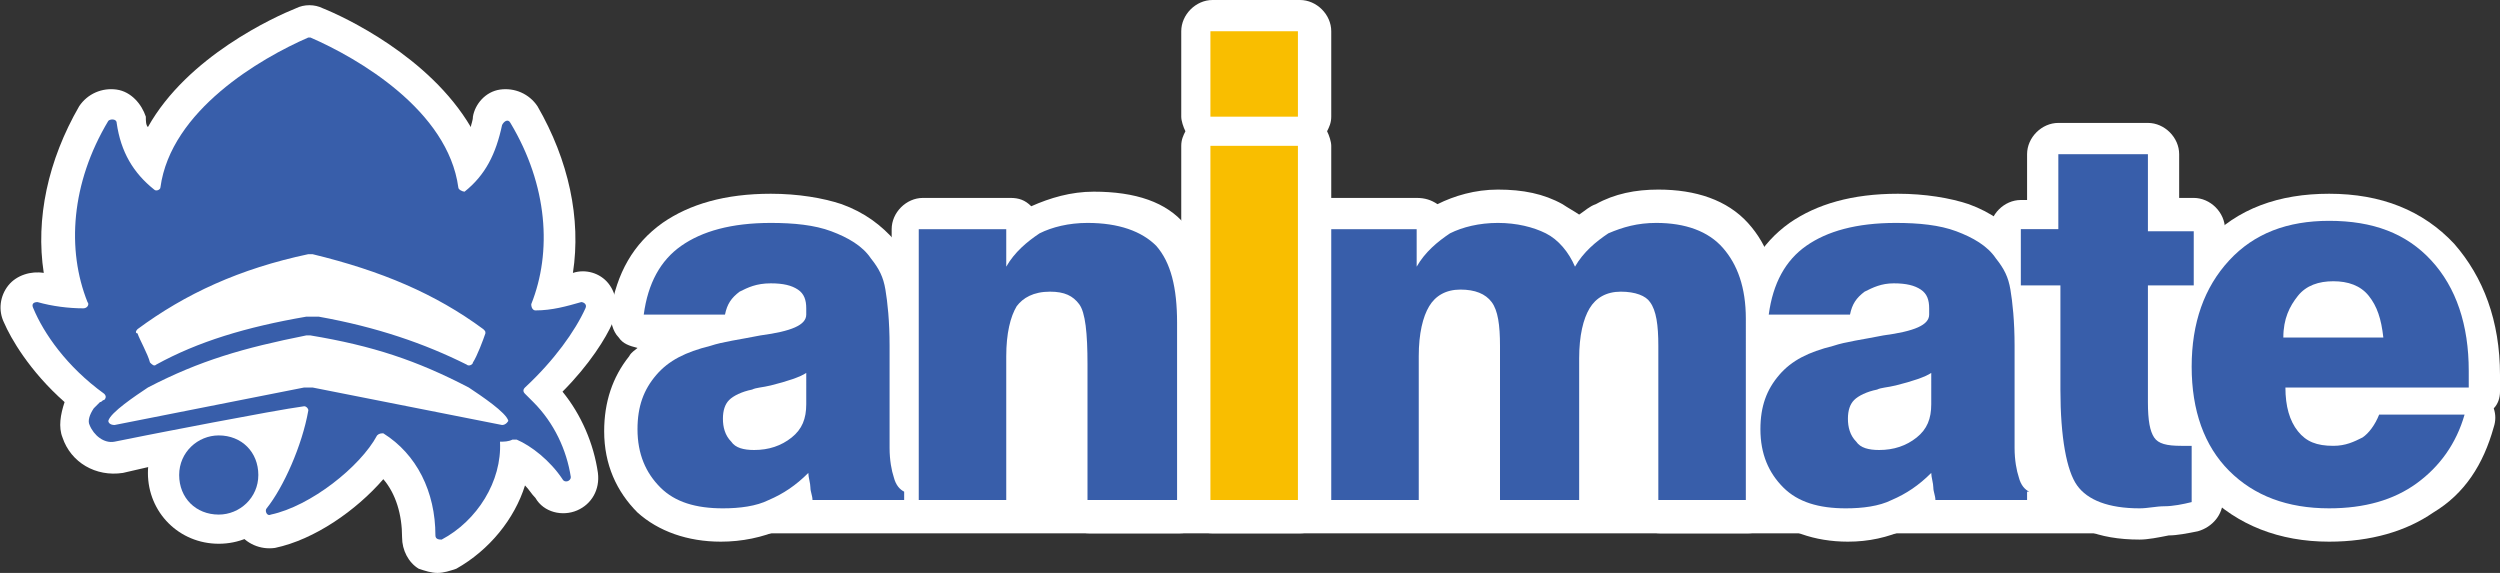 <?xml version="1.0" encoding="utf-8"?>
<!-- Generator: Adobe Illustrator 27.2.0, SVG Export Plug-In . SVG Version: 6.00 Build 0)  -->
<svg version="1.1" id="_レイヤー_1" xmlns="http://www.w3.org/2000/svg" xmlns:xlink="http://www.w3.org/1999/xlink" x="0px"
	 y="0px" viewBox="0 0 120 27.5" style="enable-background:new 0 0 120 27.5;" xml:space="preserve">
<rect x="0" y="0" width="120" height="27.5" fill="#333333" stroke="none"/>
<style type="text/css">
	.st0{fill:#FFFFFF;}
	.st1{fill:#385EAA;}
	.st2{fill:#F9BE00;}
</style>
<g>
	<rect x="35.7" y="14.4" class="st0" width="68.5" height="11.2"/>
	<g>
		<g>
			<path class="st0" d="M4.8,20.3l0.6-0.8l0.2-1.5l1.7-6.7l1-3.2l1.4-2.3L19,6c0,0,2.3,3.2,2.3,3.3c-0.1,0.2,0.9,3.8,0.9,3.8l2,2.8
				l-0.7,2.7l1.1,2L24.2,21l-6.9-1.6l-6.1-0.1l-5.7,1.4L4.8,20.3z"/>
			<path class="st0" d="M24.2,22.6c-0.1,0-0.2,0-0.3,0l-6.7-1.6l-5.7-0.1l-5.5,1.3c-0.4,0.1-0.8,0-1.1-0.2L4,21.5
				c-0.4-0.2-0.6-0.6-0.7-1c-0.1-0.4,0-0.9,0.3-1.2l0.3-0.4L4,17.8c0-0.1,0-0.1,0-0.2l1.7-6.7c0,0,0,0,0-0.1l1-3.2
				c0-0.1,0.1-0.2,0.2-0.4l1.4-2.3c0.3-0.5,0.8-0.7,1.3-0.7l9.4,0.2c0.5,0,0.9,0.2,1.2,0.6c2.2,3,2.6,3.7,2.6,4.3
				c0.1,0.5,0.4,1.8,0.7,3l1.9,2.6c0.3,0.4,0.4,0.8,0.2,1.3l-0.6,2.1l0.8,1.4c0.3,0.5,0.2,1.1-0.1,1.6l-0.4,0.5
				C25.2,22.3,24.7,22.6,24.2,22.6z M11.2,17.9C11.3,17.9,11.3,17.9,11.2,17.9l6.1,0.1c0.1,0,0.2,0,0.3,0l4.4,1
				c-0.1-0.3-0.1-0.6,0-0.8l0.5-2L21,13.9c-0.1-0.2-0.2-0.3-0.2-0.5c-0.6-2.1-0.8-3.2-0.9-3.7c-0.3-0.4-0.9-1.3-1.6-2.3l-7.8-0.2
				L9.6,8.7l-0.9,2.9L7,18.2l-0.1,0.6l3.9-0.9C11,17.9,11.1,17.9,11.2,17.9z"/>
		</g>
		<g>
			<g>
				<g>
					<path class="st0" d="M38.7,19.4c0,0.7-0.2,1.2-0.7,1.6c-0.5,0.4-1.1,0.6-1.8,0.6c-0.5,0-0.9-0.1-1.1-0.4
						c-0.3-0.3-0.4-0.7-0.4-1.1c0-0.4,0.1-0.7,0.3-0.9c0.2-0.2,0.6-0.4,1.1-0.5c0.2-0.1,0.5-0.1,0.9-0.2c0.8-0.2,1.4-0.4,1.7-0.6
						V19.4z M43.4,23.6c-0.2-0.1-0.4-0.3-0.5-0.7c-0.1-0.3-0.2-0.8-0.2-1.4v-4.9c0-1.2-0.1-2.1-0.2-2.7c-0.1-0.6-0.3-1-0.7-1.5
						c-0.4-0.6-1.1-1-1.9-1.3c-0.8-0.3-1.8-0.4-2.9-0.4c-1.9,0-3.3,0.4-4.3,1.1c-1,0.7-1.6,1.8-1.8,3.3h3.9c0.1-0.5,0.3-0.8,0.7-1.1
						c0.4-0.2,0.8-0.4,1.5-0.4c0.6,0,1,0.1,1.3,0.3c0.3,0.2,0.4,0.5,0.4,0.9v0.3c0,0.5-0.7,0.8-2.2,1c-1,0.2-1.8,0.3-2.4,0.5
						c-1.2,0.3-2,0.7-2.6,1.4c-0.6,0.7-0.9,1.5-0.9,2.6c0,1.2,0.4,2.1,1.1,2.8c0.7,0.7,1.7,1,3,1c0.8,0,1.6-0.1,2.2-0.4
						c0.7-0.3,1.3-0.7,1.9-1.3c0,0.2,0.1,0.5,0.1,0.7c0,0.2,0.1,0.4,0.1,0.6h4.4V23.6z"/>
					<path class="st0" d="M34.6,26c-1.6,0-3-0.5-4-1.4c-1-1-1.6-2.3-1.6-3.9c0-1.4,0.4-2.6,1.2-3.6c0.1-0.2,0.3-0.3,0.4-0.4
						c-0.4-0.1-0.7-0.2-0.9-0.5c-0.3-0.3-0.4-0.8-0.4-1.2c0.3-1.9,1.1-3.3,2.5-4.3c1.3-0.9,3-1.4,5.2-1.4c1.3,0,2.5,0.2,3.4,0.5
						c1.1,0.4,1.9,1,2.6,1.8c0.5,0.6,0.8,1.3,0.9,2c0.2,0.7,0.2,1.7,0.2,3v4.9c0,0.5,0,0.7,0.1,0.9c0.4,0.3,0.6,0.7,0.6,1.2V24
						c0,0.8-0.7,1.5-1.5,1.5H39c-0.4,0-0.7-0.1-1-0.4c-0.2,0.1-0.4,0.2-0.5,0.3C36.6,25.8,35.6,26,34.6,26z M33.8,18.3
						c-0.6,0.2-1,0.4-1.2,0.8c-0.3,0.4-0.5,0.9-0.5,1.6c0,1,0.4,1.4,0.6,1.7c0.4,0.4,1.1,0.6,2,0.6c0.1,0,0.2,0,0.3,0
						c-0.4-0.2-0.7-0.4-0.9-0.6c-0.6-0.6-0.9-1.3-0.9-2.2C33.1,19.2,33.5,18.6,33.8,18.3z M40.3,22.5h1c0-0.3-0.1-0.7-0.1-1v-4.9
						c0-1.5-0.1-2.1-0.2-2.4c-0.1-0.3-0.2-0.6-0.4-0.9c-0.3-0.3-0.6-0.6-1.2-0.8c-0.3-0.1-0.7-0.2-1.1-0.3c0.3,0.1,0.5,0.2,0.7,0.4
						c0.7,0.5,1.1,1.2,1.1,2.1v0.3c0,0.7-0.3,1.2-0.7,1.5c0.5,0.3,0.7,0.8,0.7,1.3v1.5c0,0.7-0.2,1.4-0.6,2
						C40,21.7,40.2,22.1,40.3,22.5C40.3,22.5,40.3,22.5,40.3,22.5z M33.1,13.6h0.8c0.2-0.3,0.5-0.6,0.8-0.8c0.2-0.2,0.5-0.3,0.8-0.4
						c-0.7,0.1-1.3,0.4-1.8,0.7C33.4,13.2,33.2,13.4,33.1,13.6z"/>
				</g>
				<g>
					<path class="st0" d="M44.1,24v-13h4.2v1.8c0.4-0.7,1-1.2,1.6-1.6c0.6-0.3,1.4-0.5,2.3-0.5c1.5,0,2.6,0.4,3.3,1.1
						c0.7,0.8,1,2,1,3.7V24h-4.3v-6.5c0-1.5-0.1-2.5-0.4-2.9c-0.3-0.4-0.7-0.6-1.4-0.6c-0.8,0-1.3,0.3-1.6,0.7
						c-0.3,0.5-0.5,1.3-0.5,2.4V24H44.1z"/>
					<path class="st0" d="M56.6,25.6h-4.3c-0.8,0-1.5-0.7-1.5-1.5v-6.5c0-1.2-0.1-1.8-0.1-2c0,0-0.1,0-0.1,0c-0.1,0-0.3,0-0.4,0.1
						c0,0.1-0.2,0.4-0.2,1.5V24c0,0.8-0.7,1.5-1.5,1.5h-4.2c-0.8,0-1.5-0.7-1.5-1.5v-13c0-0.8,0.7-1.5,1.5-1.5h4.2
						c0.4,0,0.7,0.1,1,0.4c0.9-0.4,1.9-0.7,3-0.7c2,0,3.5,0.5,4.4,1.6c1,1.1,1.4,2.6,1.4,4.7V24C58.1,24.9,57.5,25.6,56.6,25.6z
						 M53.9,22.5h1.3v-6.9c0-1.3-0.2-2.2-0.6-2.7c-0.5-0.5-1.5-0.6-2.2-0.6c-0.5,0-0.9,0.1-1.3,0.2c1.3,0.1,2,0.9,2.3,1.3
						c0.4,0.7,0.6,1.8,0.6,3.7V22.5z M45.6,22.5h1.2v-5.4c0-1.3,0.2-2.2,0.6-3c-0.4-0.3-0.7-0.7-0.7-1.3v-0.3h-1.1V22.5z"/>
				</g>
				<g>
					<path class="st0" d="M58.1,5.6V1.5h4.2v4.1H58.1z M58.1,24V7h4.2v17H58.1z"/>
					<path class="st0" d="M62.4,25.6h-4.2c-0.8,0-1.5-0.7-1.5-1.5V7c0-0.3,0.1-0.5,0.2-0.7c-0.1-0.2-0.2-0.5-0.2-0.7V1.5
						c0-0.8,0.7-1.5,1.5-1.5h4.2c0.8,0,1.5,0.7,1.5,1.5v4.1c0,0.3-0.1,0.5-0.2,0.7c0.1,0.2,0.2,0.5,0.2,0.7v17
						C63.9,24.9,63.2,25.6,62.4,25.6z M59.6,22.5h1.2v-14h-1.2V22.5z M59.6,4.1h1.2V3h-1.2V4.1z"/>
				</g>
				<g>
					<path class="st0" d="M63.9,24v-13H68v1.8c0.4-0.7,1-1.2,1.6-1.6c0.6-0.3,1.4-0.5,2.3-0.5c0.9,0,1.7,0.2,2.3,0.5
						c0.6,0.3,1.1,0.9,1.4,1.6c0.4-0.7,1-1.2,1.6-1.6c0.7-0.3,1.4-0.5,2.3-0.5c1.4,0,2.5,0.4,3.2,1.2c0.7,0.8,1.1,1.9,1.1,3.4V24
						h-4.2v-7.4c0-1-0.1-1.7-0.4-2.1C79,14.2,78.5,14,77.8,14c-0.7,0-1.2,0.3-1.5,0.8c-0.3,0.5-0.5,1.3-0.5,2.4V24H72v-7.4
						c0-1-0.1-1.7-0.4-2.1c-0.3-0.4-0.8-0.6-1.5-0.6c-0.7,0-1.2,0.3-1.5,0.8c-0.3,0.5-0.5,1.3-0.5,2.4V24H63.9z"/>
					<path class="st0" d="M83.9,25.6h-4.2c-0.8,0-1.5-0.7-1.5-1.5v-7.4c0-0.7-0.1-1-0.1-1.1c0,0-0.1,0-0.2,0c-0.2,0-0.2,0-0.3,0.1
						c-0.1,0.1-0.3,0.5-0.3,1.5V24c0,0.8-0.7,1.5-1.5,1.5H72c-0.8,0-1.5-0.7-1.5-1.5v-7.4c0-0.7-0.1-1-0.1-1.1c0,0-0.1,0-0.2,0
						c-0.2,0-0.2,0-0.3,0.1c-0.1,0.1-0.3,0.5-0.3,1.5V24c0,0.8-0.7,1.5-1.5,1.5h-4.2c-0.8,0-1.5-0.7-1.5-1.5v-13
						c0-0.8,0.7-1.5,1.5-1.5H68c0.4,0,0.7,0.1,1,0.3c0.8-0.4,1.8-0.7,2.9-0.7c1.2,0,2.2,0.2,3.1,0.7c0.3,0.2,0.5,0.3,0.8,0.5
						c0.3-0.2,0.5-0.4,0.8-0.5c0.9-0.5,1.9-0.7,3-0.7c1.8,0,3.3,0.5,4.3,1.6c1,1.1,1.5,2.6,1.5,4.5V24
						C85.4,24.9,84.7,25.6,83.9,25.6z M81.2,22.5h1.2v-7.2c0-1.1-0.2-1.9-0.7-2.4c-0.4-0.5-1.1-0.7-2.1-0.7c-0.5,0-0.9,0.1-1.3,0.2
						c1.2,0.1,1.8,0.7,2.2,1.2c0.5,0.7,0.7,1.6,0.7,3V22.5z M73.5,22.5h0.8v-5.4c0-1.3,0.2-2.2,0.6-3c-0.2-0.2-0.4-0.4-0.6-0.7
						c-0.2-0.4-0.4-0.7-0.8-0.9c-0.4-0.2-0.9-0.3-1.6-0.3c-0.5,0-0.9,0.1-1.3,0.2c1.2,0.1,1.8,0.7,2.2,1.2c0.5,0.7,0.7,1.6,0.7,3
						V22.5z M65.4,22.5h1.2v-5.4c0-1.3,0.2-2.2,0.6-3c-0.4-0.3-0.7-0.7-0.7-1.3v-0.3h-1.1V22.5z"/>
				</g>
				<g>
					<path class="st0" d="M92.7,19.4c0,0.7-0.2,1.2-0.7,1.6c-0.5,0.4-1.1,0.6-1.8,0.6c-0.5,0-0.9-0.1-1.1-0.4
						c-0.3-0.3-0.4-0.7-0.4-1.1c0-0.4,0.1-0.7,0.3-0.9c0.2-0.2,0.6-0.4,1.1-0.5c0.2-0.1,0.5-0.1,0.9-0.2c0.8-0.2,1.4-0.4,1.7-0.6
						V19.4z M97.4,23.6c-0.2-0.1-0.4-0.3-0.5-0.7c-0.1-0.3-0.2-0.8-0.2-1.4v-4.9c0-1.2-0.1-2.1-0.2-2.7c-0.1-0.6-0.3-1-0.7-1.5
						c-0.4-0.6-1.1-1-1.9-1.3c-0.8-0.3-1.8-0.4-2.9-0.4c-1.9,0-3.3,0.4-4.3,1.1c-1,0.7-1.6,1.8-1.8,3.3h3.9c0.1-0.5,0.3-0.8,0.7-1.1
						c0.4-0.2,0.8-0.4,1.4-0.4c0.6,0,1,0.1,1.3,0.3c0.3,0.2,0.4,0.5,0.4,0.9v0.3c0,0.5-0.7,0.8-2.2,1c-1,0.2-1.8,0.3-2.4,0.5
						c-1.2,0.3-2,0.7-2.6,1.4c-0.6,0.7-0.9,1.5-0.9,2.6c0,1.2,0.4,2.1,1.1,2.8c0.7,0.7,1.7,1,3,1c0.8,0,1.6-0.1,2.2-0.4
						c0.7-0.3,1.3-0.7,1.9-1.3c0,0.2,0.1,0.5,0.1,0.7c0,0.2,0.1,0.4,0.1,0.6h4.4V23.6z"/>
					<path class="st0" d="M88.7,26c-1.6,0-3-0.5-4-1.4c-1-1-1.6-2.3-1.6-3.9c0-1.4,0.4-2.6,1.2-3.6c0.1-0.2,0.3-0.3,0.4-0.4
						c-0.4-0.1-0.7-0.2-0.9-0.5c-0.3-0.3-0.4-0.8-0.4-1.2c0.3-1.9,1.1-3.3,2.5-4.3c1.3-0.9,3-1.4,5.2-1.4c1.3,0,2.5,0.2,3.4,0.5
						c1.1,0.4,1.9,1,2.6,1.8c0.5,0.6,0.8,1.3,0.9,2.1c0.2,0.7,0.2,1.7,0.2,3v4.9c0,0.5,0,0.7,0.1,0.9c0.4,0.3,0.6,0.7,0.6,1.2V24
						c0,0.8-0.7,1.5-1.5,1.5h-4.4c-0.4,0-0.7-0.1-1-0.4c-0.2,0.1-0.4,0.2-0.5,0.3C90.6,25.8,89.7,26,88.7,26z M87.8,18.3
						c-0.6,0.2-1,0.4-1.2,0.8c-0.3,0.4-0.5,0.9-0.5,1.6c0,1,0.4,1.4,0.6,1.7c0.4,0.4,1.1,0.6,2,0.6c0.1,0,0.2,0,0.3,0
						c-0.3-0.1-0.6-0.3-0.9-0.6c-0.6-0.6-0.9-1.3-0.9-2.2C87.1,19.2,87.5,18.6,87.8,18.3z M94.3,22.5h1c0-0.3-0.1-0.6-0.1-1v-4.9
						c0-1.5-0.1-2.1-0.2-2.4c-0.1-0.3-0.2-0.6-0.4-0.9c-0.3-0.3-0.6-0.6-1.2-0.8c-0.3-0.1-0.7-0.2-1.1-0.3c0.3,0.1,0.5,0.2,0.7,0.4
						c0.7,0.5,1.1,1.2,1.1,2.1v0.3c0,0.7-0.3,1.2-0.7,1.5c0.5,0.3,0.7,0.8,0.7,1.3v1.5c0,0.7-0.2,1.4-0.6,2
						C94,21.7,94.3,22.1,94.3,22.5C94.3,22.5,94.3,22.5,94.3,22.5z M87.1,13.6h0.8c0.2-0.3,0.5-0.6,0.8-0.8c0.2-0.2,0.5-0.3,0.8-0.4
						c-0.7,0.1-1.3,0.4-1.8,0.7C87.5,13.2,87.3,13.4,87.1,13.6z"/>
				</g>
				<g>
					<path class="st0" d="M97,13.6v-2.6h1.8V7.4h4.3v3.7h2.2v2.6h-2.2v5.6c0,0.9,0.1,1.4,0.3,1.7c0.2,0.3,0.6,0.4,1.3,0.4
						c0.1,0,0.2,0,0.3,0c0.1,0,0.2,0,0.2,0v2.7c-0.4,0.1-0.9,0.2-1.3,0.2c-0.4,0-0.8,0.1-1.2,0.1c-1.5,0-2.5-0.4-3-1.1
						c-0.5-0.7-0.8-2.3-0.8-4.6v-5H97z"/>
					<path class="st0" d="M102.7,25.9c-2,0-3.4-0.6-4.2-1.7c-0.8-1-1.1-2.7-1.1-5.5v-3.5H97c-0.8,0-1.5-0.7-1.5-1.5v-2.6
						c0-0.8,0.7-1.5,1.5-1.5h0.3V7.4c0-0.8,0.7-1.5,1.5-1.5h4.3c0.8,0,1.5,0.7,1.5,1.5v2.1h0.7c0.8,0,1.5,0.7,1.5,1.5v2.6
						c0,0.8-0.7,1.5-1.5,1.5h-0.7v4.1c0,0.3,0,0.5,0,0.6c0.1,0,0.2,0,0.3,0c0,0,0.1,0,0.1,0c0.4-0.1,0.9,0.1,1.2,0.4
						c0.3,0.3,0.5,0.7,0.5,1.1v2.7c0,0.7-0.5,1.3-1.2,1.5c-0.5,0.1-1,0.2-1.4,0.2C103.6,25.8,103.1,25.9,102.7,25.9z M99.6,12.4
						c0.4,0.3,0.7,0.7,0.7,1.3v5c0,2.9,0.5,3.6,0.5,3.7c0.3,0.4,1.4,0.6,2.8,0.4c-0.6-0.1-1.1-0.4-1.4-0.9c-0.5-0.6-0.7-1.4-0.7-2.6
						v-5.6c0-0.5,0.3-1,0.7-1.3c-0.4-0.3-0.7-0.7-0.7-1.3V8.9h-1.3v2.2C100.3,11.6,100,12.1,99.6,12.4z"/>
				</g>
				<g>
					<path class="st0" d="M110.3,14.2c0.4-0.5,1-0.7,1.7-0.7c0.7,0,1.3,0.2,1.7,0.7c0.4,0.5,0.6,1.1,0.7,2l-4.8,0
						C109.6,15.3,109.9,14.7,110.3,14.2z M113.4,21c-0.4,0.2-0.8,0.4-1.4,0.4c-0.8,0-1.3-0.2-1.7-0.7c-0.4-0.5-0.6-1.2-0.6-2.1h8.8
						c0-0.1,0-0.2,0-0.3c0-0.1,0-0.3,0-0.5c0-2.2-0.6-4-1.8-5.3c-1.2-1.3-2.8-1.9-4.9-1.9c-2,0-3.6,0.6-4.8,1.9
						c-1.2,1.3-1.8,3-1.8,5.1c0,2.1,0.6,3.8,1.8,5c1.2,1.2,2.8,1.8,4.8,1.8c1.7,0,3.1-0.4,4.2-1.2c1.1-0.8,1.9-1.9,2.3-3.3h-4.1
						C114,20.4,113.7,20.8,113.4,21z"/>
					<path class="st0" d="M111.8,26c-2.4,0-4.4-0.8-5.9-2.3c-1.5-1.5-2.2-3.5-2.2-6c0-2.5,0.7-4.6,2.2-6.1c1.5-1.6,3.5-2.3,5.9-2.3
						c2.5,0,4.5,0.8,6,2.4c1.4,1.6,2.2,3.7,2.2,6.3c0,0.2,0,0.4,0,0.5c0,0.1,0,0.2,0,0.3c0,0.3-0.1,0.6-0.3,0.8
						c0.1,0.3,0.1,0.6,0,0.9c-0.5,1.8-1.4,3.2-2.9,4.1C115.5,25.5,113.8,26,111.8,26z M110.4,12.3c-0.9,0.2-1.7,0.6-2.3,1.3
						c-0.9,1-1.4,2.3-1.4,4.1c0,1.7,0.4,3,1.3,3.9c0.9,0.9,2.1,1.4,3.7,1.4c1.3,0,2.5-0.3,3.3-0.9c0.2-0.2,0.4-0.3,0.6-0.5h-0.7
						c-0.2,0.3-0.5,0.6-0.9,0.8h0c-0.6,0.4-1.4,0.6-2.2,0.6c-1.5,0-2.4-0.7-2.9-1.3c-0.6-0.8-0.9-1.8-0.9-3c0-0.5,0.2-0.9,0.5-1.1
						c-0.1-0.1-0.2-0.1-0.2-0.2c-0.3-0.3-0.4-0.7-0.4-1.2c0.1-1.2,0.5-2.2,1.1-2.9C109.5,12.8,109.9,12.5,110.4,12.3z M115.6,17.1
						h1.4c-0.1-1.5-0.6-2.6-1.3-3.5c-0.5-0.5-1-0.9-1.7-1.1c0.4,0.2,0.7,0.5,0.9,0.7c0.7,0.7,1,1.7,1,2.9
						C115.9,16.5,115.8,16.8,115.6,17.1z"/>
				</g>
			</g>
			<g>
				<g>
					<path class="st0" d="M28.1,14.8c0.1-0.2-0.1-0.3-0.2-0.3c-0.7,0.2-1.4,0.4-2.2,0.4c-0.1,0-0.2-0.1-0.2-0.3c1-2.5,0.8-5.7-1-8.7
						c-0.1-0.2-0.3-0.1-0.4,0.1c-0.3,1.4-0.8,2.4-1.8,3.2C22.2,9.2,22,9.1,22,9c-0.5-3.7-4.8-6.2-7.1-7.2c0,0-0.1,0-0.1,0
						c-2.3,1-6.6,3.5-7.1,7.2c0,0.1-0.2,0.2-0.3,0.1c-1-0.8-1.6-1.8-1.8-3.2c0-0.2-0.3-0.2-0.4-0.1c-1.8,3-2,6.2-1,8.7
						c0.1,0.1,0,0.3-0.2,0.3c-0.7,0-1.5-0.1-2.2-0.3c-0.2,0-0.3,0.1-0.2,0.3C2.1,16,3.2,17.6,5,18.9c0.1,0.1,0.1,0.2,0,0.3
						c-0.1,0-0.1,0.1-0.2,0.1c-0.1,0.1-0.2,0.2-0.3,0.3c-0.2,0.3-0.3,0.6-0.2,0.8c0.2,0.5,0.7,0.9,1.2,0.8L7,20.9
						c0,0,6.1-1.2,7.6-1.4c0.1,0,0.2,0.1,0.2,0.2c-0.3,1.7-1.2,3.7-2,4.7c-0.1,0.1,0,0.4,0.2,0.3c1.9-0.4,4.3-2.3,5.1-3.8
						c0.1-0.1,0.2-0.1,0.3-0.1c1.6,1,2.5,2.8,2.5,4.9c0,0.2,0.2,0.2,0.3,0.2c1.7-0.9,2.9-2.8,2.8-4.7l0,0c0.2,0,0.4,0,0.6-0.1
						c0.1,0,0.1,0,0.2,0c0.7,0.3,1.6,1,2.2,1.9c0.1,0.2,0.4,0.1,0.4-0.1c-0.2-1.3-0.8-2.6-1.8-3.6c-0.1-0.1-0.3-0.3-0.4-0.4
						c-0.1-0.1-0.1-0.2,0-0.3C26.6,17.3,27.6,15.9,28.1,14.8z M6.6,15.8C6.6,15.8,6.6,15.8,6.6,15.8c2.3-1.7,4.9-2.9,8.2-3.6
						c0,0,0,0,0.1,0c0,0,0,0,0.1,0c3.3,0.8,5.9,1.9,8.2,3.6l0,0c0.1,0.1,0.1,0.1,0.1,0.2c-0.1,0.3-0.4,1.1-0.6,1.4
						c0,0.1-0.2,0.2-0.3,0.1c-2-1-4.3-1.8-7.1-2.3c-0.1,0-0.3,0-0.4,0c-0.1,0-0.1,0-0.2,0c-2.9,0.5-5.2,1.2-7.2,2.3
						c-0.1,0.1-0.2,0-0.3-0.1c-0.1-0.4-0.5-1.1-0.6-1.4C6.5,16,6.5,15.9,6.6,15.8z M24.1,20.4L15,18.6c-0.1,0-0.3,0-0.4,0l-9.1,1.8
						c-0.2,0-0.3-0.1-0.3-0.2c0.1-0.4,1.3-1.2,1.9-1.6h0c2.5-1.3,4.6-1.9,7.6-2.5h0.2c3,0.5,5.1,1.2,7.6,2.5h0
						c0.6,0.4,1.8,1.2,1.9,1.6C24.4,20.2,24.3,20.4,24.1,20.4z"/>
					<path class="st0" d="M21,27.5c-0.3,0-0.6-0.1-0.9-0.2c-0.5-0.3-0.8-0.9-0.8-1.5c0-1.1-0.3-2.1-0.9-2.8
						c-1.3,1.5-3.3,2.9-5.2,3.3c-0.7,0.1-1.4-0.2-1.8-0.8c-0.4-0.6-0.3-1.4,0.2-2c0.4-0.4,0.8-1.2,1.1-2.1c-2.3,0.4-5.4,1-5.5,1
						l-1.3,0.3c-1.3,0.2-2.5-0.5-2.9-1.7c-0.2-0.5-0.1-1.1,0.1-1.7c-1.7-1.5-2.6-3.1-2.9-3.8c-0.3-0.6-0.2-1.3,0.2-1.8
						c0.4-0.5,1.1-0.7,1.7-0.6c-0.4-2.6,0.2-5.4,1.7-8c0.4-0.6,1.1-0.9,1.8-0.8C6.3,4.4,6.8,5,7,5.6C7,5.8,7,6,7.1,6.1
						c1.9-3.4,6.1-5.3,7.1-5.7c0.4-0.2,0.9-0.2,1.3,0c1,0.4,5.1,2.3,7.1,5.7c0-0.1,0.1-0.3,0.1-0.5C22.8,5,23.3,4.4,24,4.3
						c0.7-0.1,1.4,0.2,1.8,0.8c1.5,2.6,2.1,5.4,1.7,8c0.6-0.2,1.3,0,1.7,0.5c0.4,0.5,0.5,1.2,0.2,1.9c0,0,0,0,0,0
						c-0.3,0.7-1.1,2-2.4,3.3c0.9,1.1,1.5,2.5,1.7,3.9c0.1,0.8-0.3,1.5-1,1.8c-0.7,0.3-1.6,0.1-2-0.6c-0.2-0.2-0.3-0.4-0.5-0.6
						c-0.5,1.6-1.7,3.1-3.3,4C21.6,27.4,21.3,27.5,21,27.5z M21,21.3c0.4,0.6,0.7,1.2,0.9,1.8c0.3-0.5,0.5-1,0.5-1.5L21,21.3z
						 M16.2,20.4c-0.1,0.3-0.1,0.5-0.2,0.8c0.2-0.2,0.4-0.5,0.6-0.7L16.2,20.4z M24.6,16.1c0,0.2,0,0.4-0.1,0.5
						c-0.1,0.1-0.2,0.4-0.3,0.6c0.3-0.3,0.7-0.6,0.9-0.9C25,16.3,24.8,16.2,24.6,16.1z M4.4,16.3c0.3,0.3,0.6,0.6,0.9,0.9
						c-0.1-0.3-0.2-0.5-0.3-0.6C5,16.4,5,16.2,5,16C4.8,16.2,4.6,16.3,4.4,16.3z M5.3,9.3c-0.4,1.7-0.4,3.3,0.2,4.8
						c0.1,0.2,0.1,0.4,0.1,0.6c0,0,0,0,0,0c0,0,0,0,0,0c0,0,0,0,0,0c1.1-0.8,2.3-1.6,3.7-2.2c-0.5-0.1-0.9-0.3-1.2-0.6
						c-0.4-0.3-0.7-0.7-0.8-1.2c-0.3,0-0.6-0.1-0.9-0.3C6,10,5.6,9.7,5.3,9.3z M20.4,12.5c1.3,0.6,2.4,1.3,3.5,2.1c0,0,0,0,0,0
						c0-0.2,0-0.4,0.1-0.6c0.6-1.5,0.7-3.1,0.2-4.8c-0.3,0.4-0.7,0.8-1.1,1.1c-0.1,0.1-0.2,0.2-0.4,0.2c0,0,0,0.1,0,0.1V11
						c0,0.8-0.7,1.5-1.5,1.5H20.4z M14.8,13.8c0.1,0,0.2,0,0.2,0C14.9,13.8,14.9,13.8,14.8,13.8c0,0-0.1,0-0.1,0
						C14.7,13.8,14.7,13.8,14.8,13.8C14.7,13.8,14.7,13.8,14.8,13.8z M17.8,6.8L17.8,6.8c0.2,0,0.3,0,0.4,0c0.2-0.1,0.4-0.1,0.5-0.1
						h0.5c-1.2-1.5-3.1-2.7-4.5-3.3c-0.9,0.4-2,1-3,1.8c0.3,0.1,0.5,0.2,0.8,0.3c0.1,0,0.1,0.1,0.2,0.1c0.6-0.4,1.3-0.6,2-0.6
						c1.3,0,2,0.5,2.4,0.9C17.5,6.3,17.7,6.6,17.8,6.8z"/>
				</g>
				<g>
					<path class="st0" d="M10.5,20.9c-1,0-1.9,0.8-1.9,1.9s0.8,1.9,1.9,1.9c1,0,1.9-0.8,1.9-1.9S11.6,20.9,10.5,20.9z"/>
					<path class="st0" d="M10.5,26.1c-1.9,0-3.4-1.5-3.4-3.4s1.5-3.4,3.4-3.4c1.9,0,3.4,1.5,3.4,3.4S12.4,26.1,10.5,26.1z
						 M10.5,22.4c-0.2,0-0.3,0.2-0.3,0.3c0,0.2,0.2,0.3,0.3,0.3c0.2,0,0.3-0.2,0.3-0.3C10.9,22.6,10.7,22.4,10.5,22.4z"/>
				</g>
			</g>
		</g>
	</g>
	<g>
		<path class="st0" d="M4.8,20.3l0.6-0.8l0.2-1.5l1.7-6.7l1-3.2l1.4-2.3L19,6c0,0,2.3,3.2,2.3,3.3c-0.1,0.2,0.9,3.8,0.9,3.8l2,2.8
			l-0.7,2.7l1.1,2L24.2,21l-6.9-1.6l-6.1-0.1l-5.7,1.4L4.8,20.3z"/>
		<g>
			<g>
				<path class="st1" d="M38.7,19.4c0,0.7-0.2,1.2-0.7,1.6c-0.5,0.4-1.1,0.6-1.8,0.6c-0.5,0-0.9-0.1-1.1-0.4
					c-0.3-0.3-0.4-0.7-0.4-1.1c0-0.4,0.1-0.7,0.3-0.9c0.2-0.2,0.6-0.4,1.1-0.5c0.2-0.1,0.5-0.1,0.9-0.2c0.8-0.2,1.4-0.4,1.7-0.6
					V19.4z M43.4,23.6c-0.2-0.1-0.4-0.3-0.5-0.7c-0.1-0.3-0.2-0.8-0.2-1.4v-4.9c0-1.2-0.1-2.1-0.2-2.7c-0.1-0.6-0.3-1-0.7-1.5
					c-0.4-0.6-1.1-1-1.9-1.3c-0.8-0.3-1.8-0.4-2.9-0.4c-1.9,0-3.3,0.4-4.3,1.1c-1,0.7-1.6,1.8-1.8,3.3h3.9c0.1-0.5,0.3-0.8,0.7-1.1
					c0.4-0.2,0.8-0.4,1.5-0.4c0.6,0,1,0.1,1.3,0.3c0.3,0.2,0.4,0.5,0.4,0.9v0.3c0,0.5-0.7,0.8-2.2,1c-1,0.2-1.8,0.3-2.4,0.5
					c-1.2,0.3-2,0.7-2.6,1.4c-0.6,0.7-0.9,1.5-0.9,2.6c0,1.2,0.4,2.1,1.1,2.8c0.7,0.7,1.7,1,3,1c0.8,0,1.6-0.1,2.2-0.4
					c0.7-0.3,1.3-0.7,1.9-1.3c0,0.2,0.1,0.5,0.1,0.7c0,0.2,0.1,0.4,0.1,0.6h4.4V23.6z"/>
				<path class="st1" d="M44.1,24v-13h4.2v1.8c0.4-0.7,1-1.2,1.6-1.6c0.6-0.3,1.4-0.5,2.3-0.5c1.5,0,2.6,0.4,3.3,1.1
					c0.7,0.8,1,2,1,3.7V24h-4.3v-6.5c0-1.5-0.1-2.5-0.4-2.9c-0.3-0.4-0.7-0.6-1.4-0.6c-0.8,0-1.3,0.3-1.6,0.7
					c-0.3,0.5-0.5,1.3-0.5,2.4V24H44.1z"/>
				<path class="st2" d="M58.1,5.6V1.5h4.2v4.1H58.1z M58.1,24V7h4.2v17H58.1z"/>
				<path class="st1" d="M63.9,24v-13H68v1.8c0.4-0.7,1-1.2,1.6-1.6c0.6-0.3,1.4-0.5,2.3-0.5c0.9,0,1.7,0.2,2.3,0.5
					c0.6,0.3,1.1,0.9,1.4,1.6c0.4-0.7,1-1.2,1.6-1.6c0.7-0.3,1.4-0.5,2.3-0.5c1.4,0,2.5,0.4,3.2,1.2c0.7,0.8,1.1,1.9,1.1,3.4V24
					h-4.2v-7.4c0-1-0.1-1.7-0.4-2.1C79,14.2,78.5,14,77.8,14c-0.7,0-1.2,0.3-1.5,0.8c-0.3,0.5-0.5,1.3-0.5,2.4V24H72v-7.4
					c0-1-0.1-1.7-0.4-2.1c-0.3-0.4-0.8-0.6-1.5-0.6c-0.7,0-1.2,0.3-1.5,0.8c-0.3,0.5-0.5,1.3-0.5,2.4V24H63.9z"/>
				<path class="st1" d="M92.7,19.4c0,0.7-0.2,1.2-0.7,1.6c-0.5,0.4-1.1,0.6-1.8,0.6c-0.5,0-0.9-0.1-1.1-0.4
					c-0.3-0.3-0.4-0.7-0.4-1.1c0-0.4,0.1-0.7,0.3-0.9c0.2-0.2,0.6-0.4,1.1-0.5c0.2-0.1,0.5-0.1,0.9-0.2c0.8-0.2,1.4-0.4,1.7-0.6
					V19.4z M97.4,23.6c-0.2-0.1-0.4-0.3-0.5-0.7c-0.1-0.3-0.2-0.8-0.2-1.4v-4.9c0-1.2-0.1-2.1-0.2-2.7c-0.1-0.6-0.3-1-0.7-1.5
					c-0.4-0.6-1.1-1-1.9-1.3c-0.8-0.3-1.8-0.4-2.9-0.4c-1.9,0-3.3,0.4-4.3,1.1c-1,0.7-1.6,1.8-1.8,3.3h3.9c0.1-0.5,0.3-0.8,0.7-1.1
					c0.4-0.2,0.8-0.4,1.4-0.4c0.6,0,1,0.1,1.3,0.3c0.3,0.2,0.4,0.5,0.4,0.9v0.3c0,0.5-0.7,0.8-2.2,1c-1,0.2-1.8,0.3-2.4,0.5
					c-1.2,0.3-2,0.7-2.6,1.4c-0.6,0.7-0.9,1.5-0.9,2.6c0,1.2,0.4,2.1,1.1,2.8c0.7,0.7,1.7,1,3,1c0.8,0,1.6-0.1,2.2-0.4
					c0.7-0.3,1.3-0.7,1.9-1.3c0,0.2,0.1,0.5,0.1,0.7c0,0.2,0.1,0.4,0.1,0.6h4.4V23.6z"/>
				<path class="st1" d="M97,13.6v-2.6h1.8V7.4h4.3v3.7h2.2v2.6h-2.2v5.6c0,0.9,0.1,1.4,0.3,1.7c0.2,0.3,0.6,0.4,1.3,0.4
					c0.1,0,0.2,0,0.3,0c0.1,0,0.2,0,0.2,0v2.7c-0.4,0.1-0.9,0.2-1.3,0.2c-0.4,0-0.8,0.1-1.2,0.1c-1.5,0-2.5-0.4-3-1.1
					c-0.5-0.7-0.8-2.3-0.8-4.6v-5H97z"/>
				<path class="st1" d="M110.3,14.2c0.4-0.5,1-0.7,1.7-0.7c0.7,0,1.3,0.2,1.7,0.7c0.4,0.5,0.6,1.1,0.7,2l-4.8,0
					C109.6,15.3,109.9,14.7,110.3,14.2z M113.4,21c-0.4,0.2-0.8,0.4-1.4,0.4c-0.8,0-1.3-0.2-1.7-0.7c-0.4-0.5-0.6-1.2-0.6-2.1h8.8
					c0-0.1,0-0.2,0-0.3c0-0.1,0-0.3,0-0.5c0-2.2-0.6-4-1.8-5.3c-1.2-1.3-2.8-1.9-4.9-1.9c-2,0-3.6,0.6-4.8,1.9
					c-1.2,1.3-1.8,3-1.8,5.1c0,2.1,0.6,3.8,1.8,5c1.2,1.2,2.8,1.8,4.8,1.8c1.7,0,3.1-0.4,4.2-1.2c1.1-0.8,1.9-1.9,2.3-3.3h-4.1
					C114,20.4,113.7,20.8,113.4,21z"/>
			</g>
			<g>
				<path class="st1" d="M28.1,14.8c0.1-0.2-0.1-0.3-0.2-0.3c-0.7,0.2-1.4,0.4-2.2,0.4c-0.1,0-0.2-0.1-0.2-0.3c1-2.5,0.8-5.7-1-8.7
					c-0.1-0.2-0.3-0.1-0.4,0.1c-0.3,1.4-0.8,2.4-1.8,3.2C22.2,9.2,22,9.1,22,9c-0.5-3.7-4.8-6.2-7.1-7.2c0,0-0.1,0-0.1,0
					c-2.3,1-6.6,3.5-7.1,7.2c0,0.1-0.2,0.2-0.3,0.1c-1-0.8-1.6-1.8-1.8-3.2c0-0.2-0.3-0.2-0.4-0.1c-1.8,3-2,6.2-1,8.7
					c0.1,0.1,0,0.3-0.2,0.3c-0.7,0-1.5-0.1-2.2-0.3c-0.2,0-0.3,0.1-0.2,0.3C2.1,16,3.2,17.6,5,18.9c0.1,0.1,0.1,0.2,0,0.3
					c-0.1,0-0.1,0.1-0.2,0.1c-0.1,0.1-0.2,0.2-0.3,0.3c-0.2,0.3-0.3,0.6-0.2,0.8c0.2,0.5,0.7,0.9,1.2,0.8L7,20.9
					c0,0,6.1-1.2,7.6-1.4c0.1,0,0.2,0.1,0.2,0.2c-0.3,1.7-1.2,3.7-2,4.7c-0.1,0.1,0,0.4,0.2,0.3c1.9-0.4,4.3-2.3,5.1-3.8
					c0.1-0.1,0.2-0.1,0.3-0.1c1.6,1,2.5,2.8,2.5,4.9c0,0.2,0.2,0.2,0.3,0.2c1.7-0.9,2.9-2.8,2.8-4.7l0,0c0.2,0,0.4,0,0.6-0.1
					c0.1,0,0.1,0,0.2,0c0.7,0.3,1.6,1,2.2,1.9c0.1,0.2,0.4,0.1,0.4-0.1c-0.2-1.3-0.8-2.6-1.8-3.6c-0.1-0.1-0.3-0.3-0.4-0.4
					c-0.1-0.1-0.1-0.2,0-0.3C26.6,17.3,27.6,15.9,28.1,14.8z M6.6,15.8C6.6,15.8,6.6,15.8,6.6,15.8c2.3-1.7,4.9-2.9,8.2-3.6
					c0,0,0,0,0.1,0c0,0,0,0,0.1,0c3.3,0.8,5.9,1.9,8.2,3.6l0,0c0.1,0.1,0.1,0.1,0.1,0.2c-0.1,0.3-0.4,1.1-0.6,1.4
					c0,0.1-0.2,0.2-0.3,0.1c-2-1-4.3-1.8-7.1-2.3c-0.1,0-0.3,0-0.4,0c-0.1,0-0.1,0-0.2,0c-2.9,0.5-5.2,1.2-7.2,2.3
					c-0.1,0.1-0.2,0-0.3-0.1c-0.1-0.4-0.5-1.1-0.6-1.4C6.5,16,6.5,15.9,6.6,15.8z M24.1,20.4L15,18.6c-0.1,0-0.3,0-0.4,0l-9.1,1.8
					c-0.2,0-0.3-0.1-0.3-0.2c0.1-0.4,1.3-1.2,1.9-1.6h0c2.5-1.3,4.6-1.9,7.6-2.5h0.2c3,0.5,5.1,1.2,7.6,2.5h0
					c0.6,0.4,1.8,1.2,1.9,1.6C24.4,20.2,24.3,20.4,24.1,20.4z"/>
				<path class="st1" d="M10.5,20.9c-1,0-1.9,0.8-1.9,1.9s0.8,1.9,1.9,1.9c1,0,1.9-0.8,1.9-1.9S11.6,20.9,10.5,20.9z"/>
			</g>
		</g>
	</g>
</g>
</svg>
